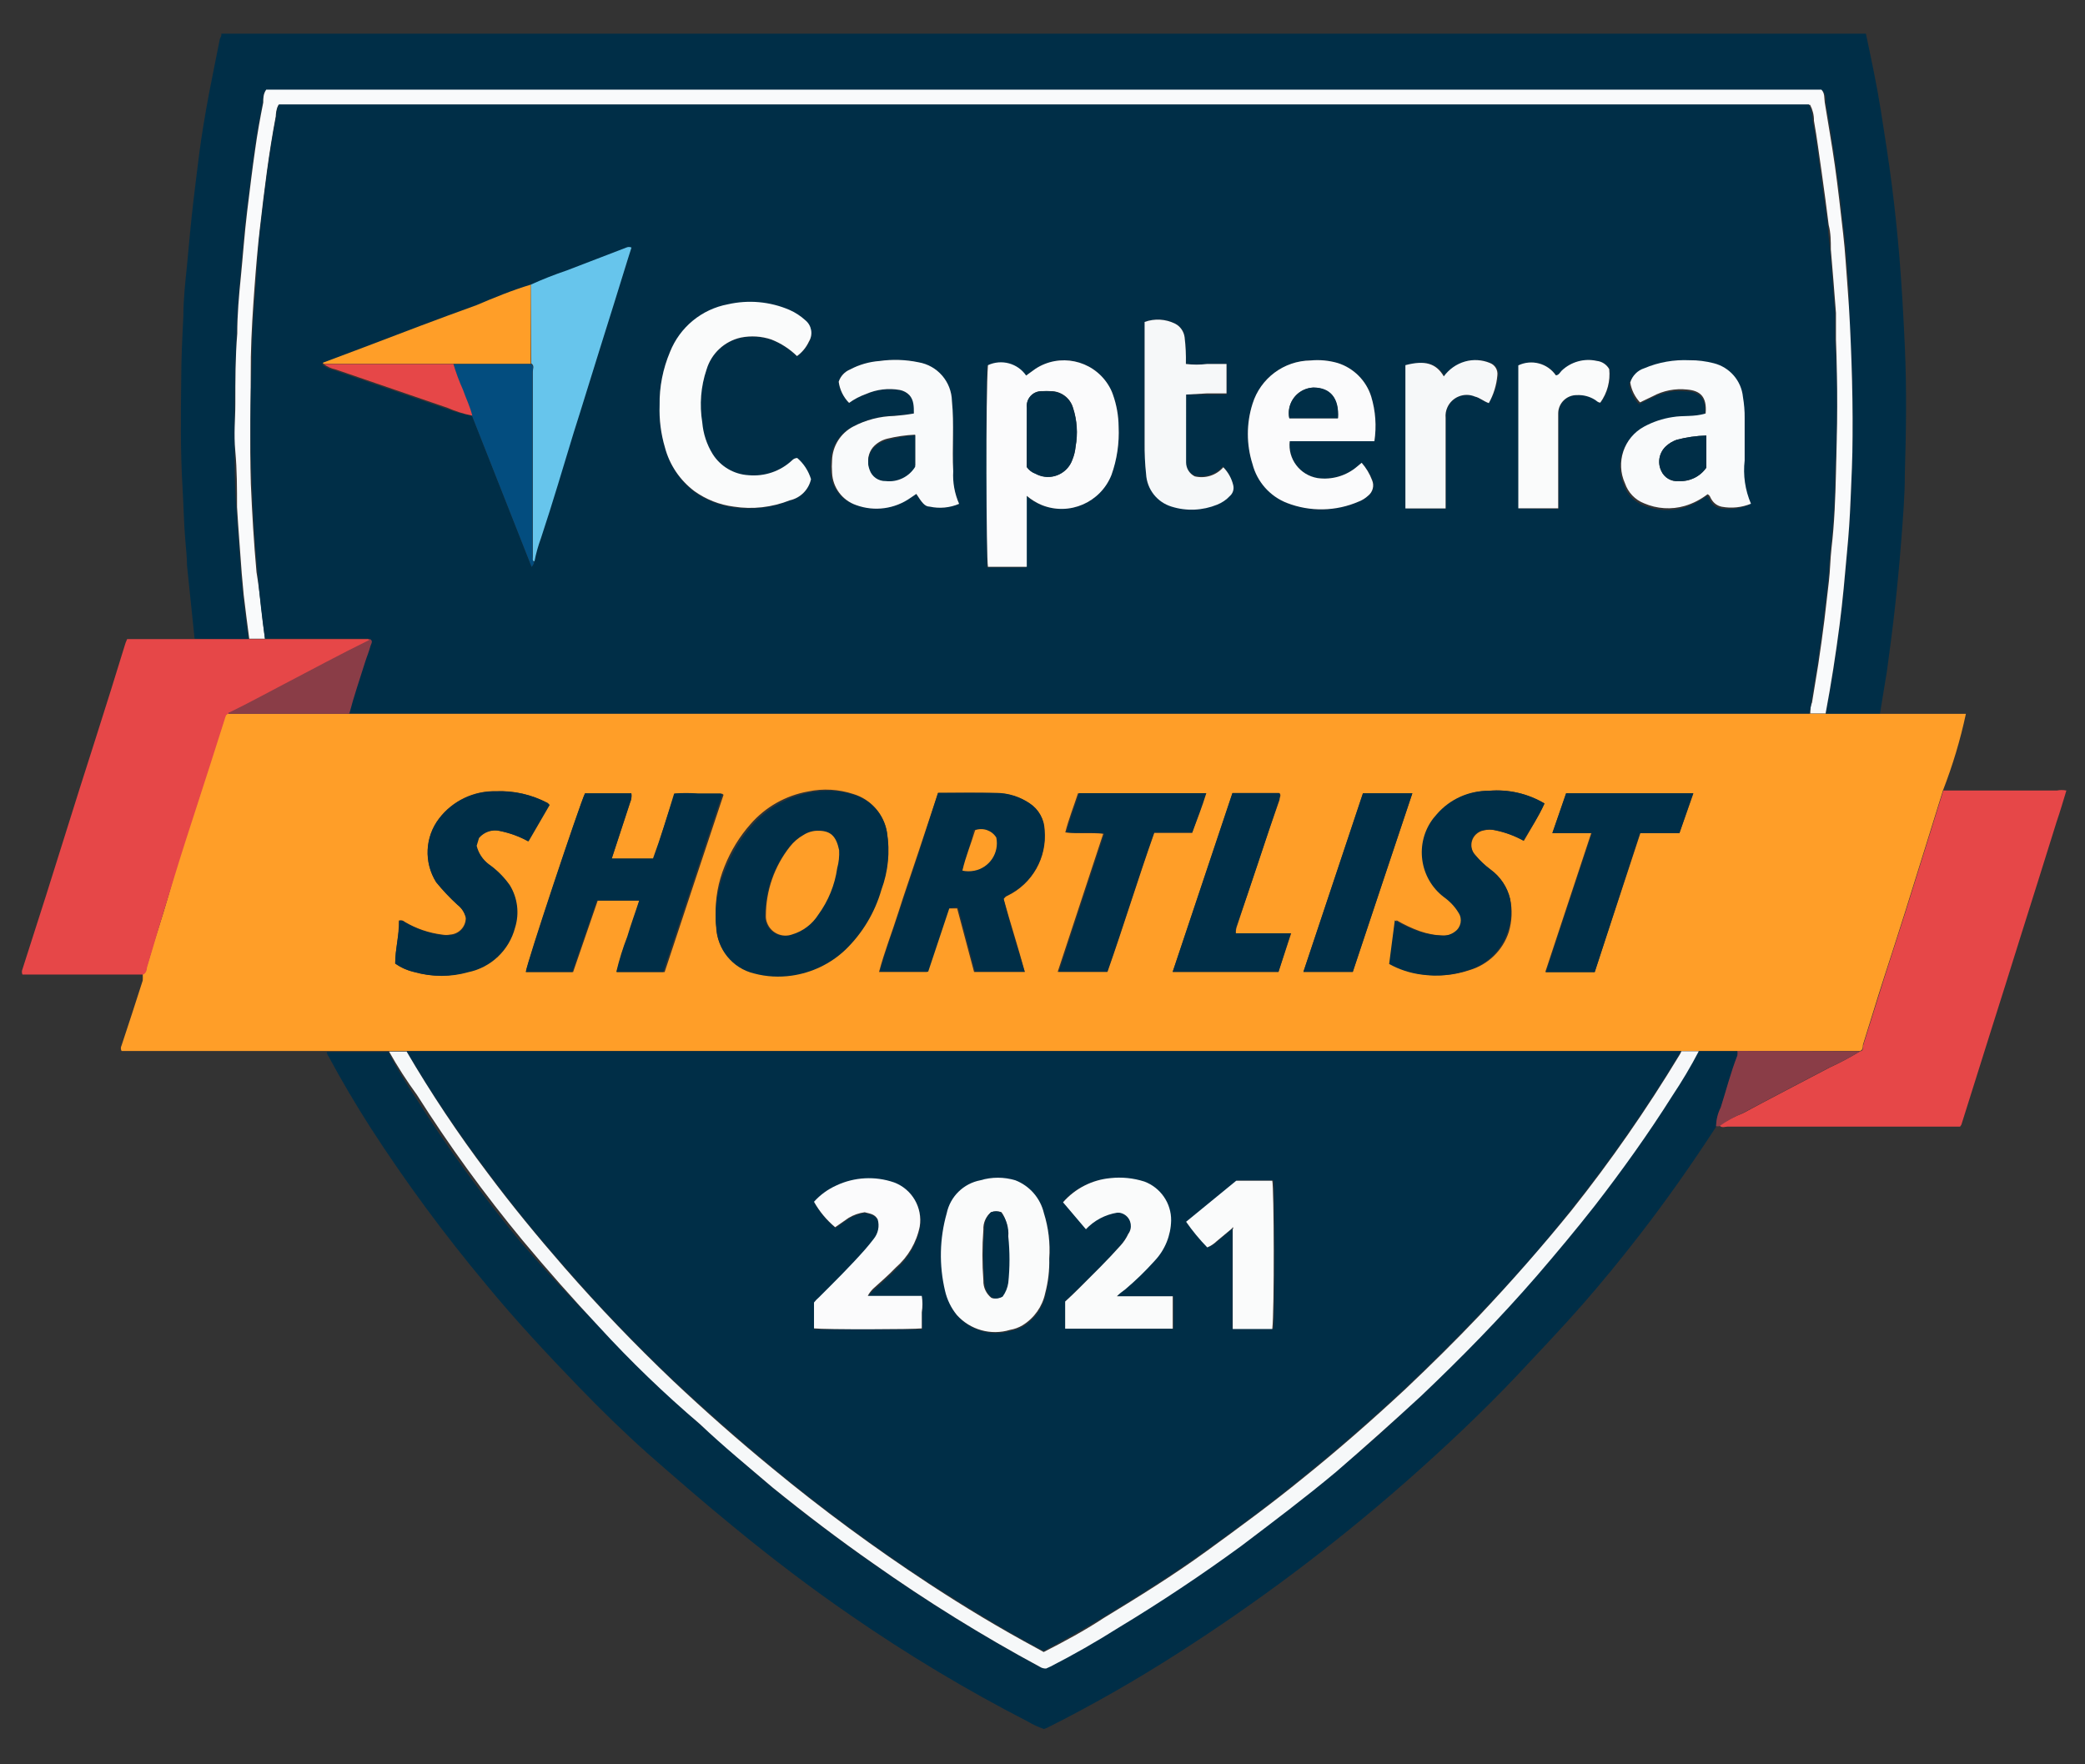 <?xml version="1.0" encoding="utf-8"?>
<!-- Generator: Adobe Illustrator 25.4.1, SVG Export Plug-In . SVG Version: 6.00 Build 0)  -->
<svg version="1.1" id="Layer_1" xmlns="http://www.w3.org/2000/svg" xmlns:xlink="http://www.w3.org/1999/xlink" x="0px" y="0px"
	 viewBox="0 0 195 165" style="enable-background:new 0 0 195 165;" xml:space="preserve">
<rect x="0" y="0" width="195" height="165" fill="#333333" stroke="none"/>
<style type="text/css">
	.st0{fill:#002E47;}
	.st1{fill:#FF9E28;}
	.st2{fill:#E64748;}
	.st3{fill:#8A3D47;}
	.st4{fill:#F9FAFB;}
	.st5{fill:#F6F8F9;}
	.st6{fill:#FBFBFC;}
	.st7{fill:#67C5EC;}
	.st8{fill:#FAFBFB;}
	.st9{fill:#034D7F;}
	.st10{fill:#666666;}
</style>
<g id="Layer_2_00000138562717918017422740000010114282784823067790_">
	<g id="crfPs5.tif">
		<path class="st0" d="M18.2,59.73l-0.71-6.85c0-0.79-0.1-1.58-0.16-2.38c-0.14-1.64-0.16-3.29-0.26-4.93
			c-0.2-3.35-0.16-6.72-0.12-10.06c0-1.98,0.1-3.96,0.2-5.94c0-1.58,0.18-3.17,0.34-4.75c0.18-1.98,0.36-3.96,0.59-5.94
			c0.18-1.56,0.38-3.11,0.57-4.64c0.2-1.53,0.55-3.64,0.89-5.45c0.34-1.8,0.67-3.33,0.99-4.99c0-0.22,0.24-0.42,0.16-0.65h153.82
			c0.5,2.38,1.01,4.75,1.39,7.15c0.38,2.4,0.73,4.64,1.03,6.97c0.3,2.34,0.5,4.32,0.69,6.5c0.24,2.89,0.4,5.76,0.53,8.66
			c0.18,3.96,0.12,7.92,0,11.89c0,2.1-0.18,4.18-0.34,6.28c-0.16,2.1-0.36,4.18-0.59,6.26s-0.48,3.96-0.75,5.94
			c-0.2,1.31-0.44,2.61-0.65,3.96h-5.07c0.52-2.75,0.95-5.53,1.31-8.3c0.3-2.26,0.5-4.52,0.69-6.77c0.16-1.66,0.26-3.35,0.34-5.01
			s0.14-3.86,0.18-5.8c0-2.34,0-4.68-0.1-7.01s-0.26-4.58-0.26-6.83c-0.14-1.7-0.22-3.41-0.42-5.09c-0.24-2.12-0.48-4.22-0.77-6.34
			s-0.63-3.96-0.95-5.94c0-0.38,0-0.87-0.32-1.19H24.84c-0.3,0.4-0.2,0.83-0.28,1.21c-0.3,1.45-0.55,2.89-0.75,4.34
			c-0.28,1.98-0.52,3.96-0.75,5.82c-0.24,1.86-0.4,4.06-0.59,6.1c-0.2,2.04-0.28,3.57-0.34,5.35c-0.1,2.2-0.16,4.38-0.18,6.58
			c0,1.49,0,2.95,0,4.44c0,1.49,0,3.47,0.16,5.21c0.12,1.98,0.3,4.14,0.44,6.2l0.18,1.98c0.16,1.37,0.34,2.75,0.52,4.12L18.2,59.73z
			"/>
		<path class="st1" d="M170.75,66.76h13.11c-0.52,2.44-1.24,4.83-2.14,7.15l-1.55,4.99c-0.67,2.12-1.31,4.22-1.98,6.34
			c-0.67,2.12-1.31,4.1-1.98,6.16c-0.67,2.06-1.31,4.22-1.98,6.32c0,0.18,0,0.5-0.28,0.57H11.37c-0.09-0.16-0.09-0.35,0-0.52
			c0.65-1.98,1.31-3.96,1.98-6.08c0.01-0.19,0.01-0.38,0-0.57c0.24-0.14,0.28-0.4,0.34-0.63c0.22-0.63,0.4-1.27,0.59-1.98
			c0.71-2.18,1.39-4.36,1.98-6.54c0.59-2.18,1.43-4.54,2.16-6.79c0.83-2.65,1.7-5.31,2.54-7.92c0-0.24,0.12-0.44,0.36-0.52h149.44
			V66.76z M59.82,84.21c-0.4,1.21-0.77,2.3-1.11,3.39c-0.42,1.08-0.76,2.18-1.03,3.31h4.48c1.84-5.55,3.66-11.05,5.51-16.58l0,0
			l-0.12-0.1h-2.2c-0.74-0.06-1.48-0.06-2.22,0c-0.73,1.98-1.33,4.14-1.98,6.08h-3.94c0.59-1.78,1.15-3.53,1.72-5.25
			c0.12-0.27,0.16-0.56,0.12-0.85h-4.34c-0.48,0.99-5.47,16.09-5.53,16.7h4.42l2.3-6.68h3.96L59.82,84.21z M66.97,85.64
			c0,0.32,0,0.63,0,0.95c0.06,2.08,1.51,3.86,3.53,4.34c1.15,0.3,2.35,0.37,3.53,0.2c1.88-0.26,3.63-1.11,5.01-2.42
			c1.6-1.55,2.76-3.49,3.37-5.63c0.63-1.7,0.8-3.54,0.52-5.33c-0.3-1.66-1.5-3-3.11-3.49c-1.37-0.45-2.83-0.54-4.24-0.24
			c-2.08,0.37-3.98,1.44-5.37,3.03c-1.04,1.17-1.86,2.51-2.44,3.96c-0.6,1.46-0.89,3.04-0.83,4.62L66.97,85.64z M87.73,74.15
			l-1.86,5.61c-0.61,1.86-1.27,3.72-1.86,5.59s-1.29,3.63-1.8,5.55h4.5l1.98-5.94c0.3,0,0.55,0,0.83,0l1.58,5.94h4.75
			c-0.63-2.34-1.37-4.6-1.98-6.83l0.14-0.16c0.06-0.06,0.13-0.11,0.22-0.14c2.32-1.12,3.7-3.56,3.47-6.12
			c-0.02-1.01-0.54-1.94-1.39-2.5c-0.92-0.62-2-0.96-3.11-0.97C91.48,74.09,89.71,74.15,87.73,74.15z M36.96,90.11
			c0.53,0.37,1.12,0.64,1.74,0.79c1.62,0.46,3.33,0.46,4.95,0c2.16-0.41,3.89-2.03,4.46-4.16c0.42-1.33,0.25-2.77-0.48-3.96
			c-0.54-0.77-1.21-1.44-1.98-1.98c-0.56-0.43-0.96-1.04-1.13-1.72l0.22-0.73c0.48-0.58,1.25-0.83,1.98-0.65
			c0.93,0.19,1.82,0.51,2.65,0.97l1.98-3.41c0,0-0.12-0.16-0.18-0.18c-1.48-0.78-3.14-1.16-4.81-1.09c-2.07-0.04-4.03,0.9-5.29,2.54
			c-1.33,1.73-1.44,4.09-0.3,5.94c0.61,0.75,1.27,1.45,1.98,2.1c0.41,0.31,0.69,0.75,0.81,1.25c0.01,0.83-0.62,1.52-1.45,1.58
			c-0.26,0.05-0.52,0.05-0.77,0c-1.23-0.15-2.42-0.56-3.49-1.19c-0.15-0.14-0.36-0.19-0.55-0.12
			C37.34,87.48,36.96,88.77,36.96,90.11z M144.45,75.14c-1.57-0.93-3.39-1.34-5.21-1.19c-1.81,0.02-3.53,0.81-4.71,2.18
			c-1.97,2.12-1.86,5.44,0.27,7.42c0.12,0.11,0.25,0.22,0.39,0.33c0.56,0.39,1.03,0.9,1.39,1.49c0.37,0.58,0.22,1.34-0.34,1.74
			c-0.34,0.26-0.76,0.39-1.19,0.38c-0.76-0.01-1.52-0.15-2.24-0.4c-0.76-0.27-1.5-0.62-2.2-1.03l-0.53,4.08
			c0.93,0.52,1.95,0.85,3.01,0.99c1.46,0.21,2.94,0.07,4.34-0.4c1.74-0.51,3.12-1.84,3.68-3.57c0.3-1.01,0.35-2.08,0.12-3.11
			c-0.26-1.09-0.9-2.05-1.8-2.71c-0.53-0.39-1.01-0.84-1.43-1.35c-0.53-0.55-0.51-1.43,0.05-1.96c0.19-0.18,0.43-0.31,0.69-0.36
			c0.38-0.1,0.79-0.1,1.17,0c0.92,0.19,1.8,0.52,2.61,0.97C143.2,77.44,143.89,76.37,144.45,75.14z M111.5,77.87
			c0.42-1.23,0.87-2.4,1.21-3.68h-11.89c-0.4,1.23-0.87,2.4-1.19,3.66c1.21,0.14,2.36,0,3.55,0.12l-4.26,12.92h4.66
			c1.51-4.3,2.85-8.68,4.38-13.01H111.5z M157.07,77.91l1.31-3.72h-11.89l-1.31,3.72h3.64l-4.3,13h4.62l4.28-13H157.07z
			 M119.57,90.89l1.19-3.61h-5.17c-0.02-0.25,0.03-0.5,0.12-0.73c1.31-3.96,2.6-7.92,3.96-11.75c0-0.22,0.18-0.42,0-0.63h-4.4
			l-5.59,16.72H119.57z M126.52,90.89c1.84-5.55,3.7-11.09,5.57-16.7h-4.62l-5.57,16.7H126.52z"/>
		<path class="st0" d="M158.83,98.31h3.68c0.02,0.14,0.02,0.28,0,0.42c-0.63,1.6-1.05,3.25-1.56,4.87
			c-0.27,0.55-0.42,1.15-0.44,1.76c-2.28,3.51-4.68,6.93-7.25,10.24c-1.7,2.2-3.47,4.36-5.31,6.46s-3.96,4.32-5.94,6.44
			c-3.37,3.57-6.93,6.91-10.62,10.16c-6.7,5.88-13.84,11.24-21.35,16.03c-3.91,2.5-7.95,4.81-12.1,6.89l-0.3,0.12
			c-0.53-0.18-1.04-0.42-1.53-0.71c-5.72-2.94-11.24-6.25-16.52-9.9c-3.8-2.61-7.47-5.41-11.03-8.34c-2.67-2.18-5.27-4.44-7.92-6.76
			c-2.22-1.98-4.42-4.12-6.52-6.3c-2.99-3.09-5.94-6.26-8.66-9.57c-3.89-4.65-7.49-9.53-10.78-14.62c-1.41-2.2-2.73-4.44-3.96-6.72
			c-0.09-0.11-0.14-0.25-0.16-0.4h5.76c0.74,1.44,1.57,2.83,2.48,4.16c3.01,4.75,6.32,9.3,9.9,13.63c2.35,2.71,4.79,5.34,7.33,7.88
			c2.98,3.17,6.11,6.21,9.37,9.11c2.22,1.98,4.5,3.96,6.81,5.94c3.05,2.48,6.18,4.85,9.39,7.09c5.01,3.54,10.23,6.77,15.63,9.69
			c0.17,0.1,0.36,0.15,0.55,0.14l0.4-0.18c2.15-1.15,4.27-2.36,6.36-3.63c3.96-2.38,7.79-4.93,11.49-7.65
			c3.03-2.22,5.94-4.54,8.87-6.93c2.93-2.4,5.43-4.64,7.92-7.07c3.78-3.61,7.43-7.33,10.86-11.27c1.84-2.14,3.64-4.3,5.39-6.52
			c2.58-3.33,5.03-6.76,7.27-10.3C157.25,101.15,158.08,99.75,158.83,98.31z"/>
		<path class="st2" d="M173.98,98.31c0.32,0,0.22-0.4,0.28-0.57c0.67-2.1,1.31-4.22,1.98-6.32c0.67-2.1,1.33-4.1,1.98-6.16
			s1.31-4.22,1.98-6.34l1.55-4.99h0.95h9.67c0.29-0.06,0.6-0.06,0.89,0c-0.3,0.99-0.59,1.98-0.91,2.91
			c-1.13,3.64-2.28,7.27-3.43,10.92c-0.91,2.91-1.82,5.82-2.75,8.74l-2.73,8.68l-0.12,0.18H161.6c-0.28,0-0.57,0.16-0.81-0.12
			c0.7-0.45,1.44-0.83,2.22-1.13c2.69-1.45,5.41-2.85,8.12-4.28C172.11,99.38,173.06,98.87,173.98,98.31z"/>
		<path class="st2" d="M21.37,66.76c-0.24,0-0.28,0.28-0.36,0.52c-0.83,2.65-1.7,5.31-2.54,7.92c-0.73,2.26-1.47,4.52-2.16,6.79
			s-1.35,4.36-1.98,6.54c-0.2,0.63-0.38,1.27-0.59,1.98c0,0.24-0.1,0.5-0.34,0.63H2.1c-0.07-0.16-0.07-0.34,0-0.5
			c0.73-2.26,1.45-4.54,2.18-6.81l3.15-10.02c0.99-3.09,1.98-6.2,2.95-9.29c0.44-1.37,0.83-2.73,1.27-4.1
			c0.06-0.22,0.14-0.44,0.24-0.65h22.68c0,0,0,0.12,0,0.14c-2.67,1.31-5.29,2.73-7.92,4.1c-1.66,0.87-3.33,1.78-5.03,2.61
			C21.45,66.62,21.39,66.62,21.37,66.76z"/>
		<path class="st3" d="M173.98,98.31c-0.94,0.57-1.91,1.08-2.91,1.53c-2.71,1.43-5.43,2.83-8.12,4.28
			c-0.76,0.33-1.48,0.73-2.16,1.21h-0.3c0.02-0.61,0.16-1.21,0.44-1.76c0.52-1.62,0.93-3.27,1.56-4.87c0.02-0.14,0.02-0.28,0-0.42
			L173.98,98.31z"/>
		<path class="st4" d="M24.78,59.73h-1.47c-0.18-1.37-0.36-2.75-0.52-4.12l-0.18-1.98c-0.14-1.98-0.32-4.14-0.44-6.2
			c0-1.74,0-3.49-0.16-5.21c-0.16-1.72,0-2.95,0-4.44c0-2.2,0-4.38,0.18-6.58c0-1.78,0.16-3.57,0.34-5.35s0.34-4.06,0.59-6.1
			s0.48-3.96,0.75-5.82c0.2-1.45,0.46-2.89,0.75-4.34c0-0.38,0-0.81,0.28-1.21h145.44c0.34,0.32,0.26,0.81,0.32,1.19
			c0.32,1.98,0.67,3.96,0.95,5.94c0.28,1.98,0.53,4.22,0.77,6.34c0.2,1.68,0.28,3.39,0.42,5.09c0.18,2.3,0.28,4.6,0.36,6.89
			s0.12,4.68,0.1,7.01c0,1.98-0.1,3.86-0.18,5.8s-0.18,3.35-0.34,5.01c-0.2,2.26-0.4,4.52-0.69,6.77c-0.36,2.77-0.79,5.55-1.31,8.3
			h-1.43c0-0.34,0-0.67,0.16-1.01l0.59-3.61c0.2-1.37,0.4-2.73,0.57-4.12l0.42-3.63c0.12-1.01,0.12-1.98,0.24-3.07
			c0.28-2.34,0.36-4.69,0.42-7.03c0.12-4.16,0.16-8.32,0-12.48c0-0.83,0-1.66,0-2.5c-0.14-1.98-0.32-3.96-0.48-5.94
			c0-0.75,0-1.53-0.2-2.28c-0.2-1.62-0.42-3.27-0.65-4.89c-0.24-1.62-0.44-3.25-0.73-4.87c0.01-0.52-0.12-1.03-0.36-1.49H26.05
			l-0.12,0.26c-0.09,0.27-0.13,0.55-0.14,0.83c-0.65,3.43-1.07,6.87-1.47,10.34c-0.22,1.88-0.38,3.78-0.52,5.69
			c-0.14,1.9-0.3,4.3-0.34,6.46c0,3.96-0.12,7.92,0,11.89c0.12,2.75,0.28,5.51,0.53,8.24C24.34,55.6,24.5,57.67,24.78,59.73z"/>
		<path class="st0" d="M24.78,59.73c-0.28-1.98-0.52-4.12-0.69-6.18c-0.26-2.73-0.42-5.49-0.53-8.24c-0.2-3.96-0.14-7.92,0-11.89
			c0-2.16,0.18-4.32,0.34-6.46s0.22-3.92,0.46-5.76c0.4-3.47,0.81-6.91,1.47-10.34c0.01-0.28,0.05-0.56,0.14-0.83l0.12-0.26h143.08
			c0.24,0.46,0.36,0.97,0.36,1.49c0.3,1.62,0.52,3.25,0.73,4.87c0.22,1.62,0.46,3.27,0.69,4.93c0,0.75,0.14,1.53,0.2,2.28
			c0.16,1.98,0.34,3.96,0.48,5.94c0,0.83,0,1.66,0,2.5c0.24,4.16,0.2,8.32,0,12.48c0,2.34-0.14,4.69-0.42,7.03
			c-0.12,1.03-0.12,1.98-0.24,3.07l-0.42,3.63c-0.18,1.39-0.38,2.75-0.57,4.12l-0.59,3.61c0,0.34-0.12,0.67-0.16,1.01H32.52
			c0.42-1.62,0.97-3.21,1.47-4.81c0.16-0.52,0.38-1.03,0.52-1.56c0-0.2,0.28-0.48-0.1-0.63h-9.63V59.73z M44.15,38.89l5.57,14.12
			c0.12-0.13,0.2-0.28,0.24-0.46c0.14-0.74,0.35-1.47,0.61-2.18c1.01-3.33,1.98-6.64,3.07-9.9c0.81-2.56,1.6-5.13,2.4-7.69
			c0.79-2.56,1.78-5.67,2.65-8.5c0.12-0.36,0.22-0.71,0.34-1.07c-0.15-0.07-0.32-0.07-0.48,0l-5.57,2.14
			c-1.14,0.38-2.27,0.83-3.37,1.33c-1.74,0.52-3.43,1.25-5.13,1.98c-3.53,1.31-7.05,2.65-10.58,3.96l-3.7,1.39
			c-0.12,0,0,0.12,0,0.14c0.33,0.25,0.71,0.42,1.11,0.5l10.46,3.59C42.54,38.53,43.34,38.75,44.15,38.89z M96.01,46.39
			c2.1,1.8,5.27,1.55,7.07-0.55c0.36-0.43,0.65-0.91,0.86-1.43c0.52-1.45,0.75-2.98,0.67-4.52c-0.01-1.02-0.18-2.03-0.52-2.99
			c-0.92-2.53-3.72-3.83-6.25-2.91c-0.38,0.14-0.75,0.33-1.08,0.56l-0.87,0.63c-0.79-1.15-2.3-1.56-3.57-0.97
			c-0.14,2.58,0,18.19,0,18.86h3.63L96.01,46.39z M74.52,33.32c0.47-0.32,0.85-0.75,1.11-1.25c0.4-0.65,0.26-1.5-0.34-1.98
			c-0.44-0.4-0.94-0.73-1.49-0.97c-1.82-0.77-3.84-0.95-5.76-0.52c-2.41,0.44-4.44,2.07-5.39,4.34c-0.66,1.57-0.98,3.27-0.95,4.97
			c-0.06,1.34,0.11,2.68,0.5,3.96c0.43,1.65,1.4,3.11,2.75,4.14c1.09,0.78,2.36,1.27,3.68,1.45c1.77,0.25,3.58,0.02,5.23-0.65
			c0.99-0.22,1.76-0.99,1.98-1.98c-0.23-0.77-0.68-1.46-1.29-1.98c-0.18,0.01-0.35,0.08-0.48,0.22c-1.1,1.03-2.58,1.53-4.08,1.39
			c-1.37-0.08-2.62-0.82-3.35-1.98c-0.55-0.9-0.88-1.91-0.97-2.95c-0.28-1.66-0.14-3.36,0.4-4.95c0.45-1.51,1.67-2.65,3.21-2.99
			c0.95-0.19,1.93-0.13,2.85,0.18c0.9,0.35,1.71,0.87,2.4,1.55L74.52,33.32z M163.66,47.19c-0.53-1.25-0.74-2.61-0.59-3.96
			c0-1.35,0-2.69,0-3.96c0.01-0.66-0.04-1.33-0.16-1.98c-0.16-1.52-1.25-2.78-2.73-3.15c-0.74-0.19-1.5-0.28-2.26-0.28
			c-1.45-0.07-2.9,0.19-4.24,0.75c-0.63,0.2-1.12,0.69-1.31,1.33c0.11,0.7,0.43,1.35,0.91,1.86l1.19-0.57
			c0.98-0.53,2.1-0.76,3.21-0.63c1.21,0,1.98,0.63,1.74,2.24c-1.03,0.24-1.98,0.16-3.11,0.34c-0.93,0.14-1.83,0.45-2.65,0.89
			c-1.9,1.03-2.68,3.35-1.78,5.31c0.29,0.85,0.94,1.53,1.78,1.86c1.21,0.52,2.56,0.61,3.82,0.24c0.77-0.23,1.48-0.6,2.12-1.09
			c0.26,0.12,0.26,0.36,0.38,0.5c0.21,0.35,0.55,0.59,0.95,0.67c0.97,0.14,1.95-0.01,2.83-0.44L163.66,47.19z M85.47,38.67
			c-0.61,0.1-1.22,0.17-1.84,0.2c-1.34,0.04-2.64,0.38-3.82,1.01c-1.23,0.58-2.05,1.79-2.12,3.15c-0.03,0.39-0.03,0.78,0,1.17
			c0.07,1.41,1.02,2.62,2.38,3.03c1.71,0.61,3.61,0.35,5.09-0.69l0.53-0.36c0.52,0.81,0.79,1.15,1.25,1.19
			c0.93,0.21,1.9,0.12,2.77-0.26c-0.43-0.95-0.63-1.99-0.57-3.03c0-2.18,0.1-4.38-0.12-6.56c-0.04-1.8-1.35-3.32-3.13-3.63
			c-1.2-0.25-2.43-0.29-3.64-0.12c-0.96,0.07-1.9,0.34-2.75,0.79c-0.51,0.21-0.9,0.63-1.07,1.15c0.1,0.75,0.44,1.45,0.97,1.98
			c0.49-0.35,1.02-0.63,1.58-0.83c1-0.44,2.1-0.57,3.17-0.38c0.34,0.06,0.65,0.23,0.89,0.48C85.57,37.42,85.49,38.01,85.47,38.67z
			 M127.35,43.28l-0.4,0.34c-1.03,0.88-2.38,1.28-3.72,1.09c-1.65-0.27-2.79-1.79-2.6-3.45h7.92c0.21-1.4,0.11-2.83-0.3-4.18
			c-0.47-1.49-1.64-2.66-3.13-3.13c-0.82-0.24-1.68-0.32-2.54-0.24c-2.5,0.03-4.69,1.67-5.43,4.06c-0.58,1.83-0.58,3.8,0,5.63
			c0.43,1.66,1.63,3.02,3.23,3.64c2.17,0.85,4.58,0.8,6.72-0.14c0.31-0.12,0.6-0.3,0.85-0.53c0.49-0.35,0.65-1.01,0.38-1.55
			C128.1,44.26,127.77,43.74,127.35,43.28z M110.93,36.9h1.98h1.82v-2.87h-1.82c-0.66,0.08-1.32,0.08-1.98,0
			c0.02-0.83-0.02-1.67-0.12-2.5c-0.07-0.54-0.41-1.02-0.89-1.27c-0.89-0.44-1.92-0.49-2.85-0.16c0,3.8,0,7.53,0,11.27
			c-0.01,0.99,0.03,1.98,0.14,2.97c0.1,1.36,1.02,2.53,2.32,2.95c1.4,0.44,2.9,0.37,4.26-0.18c0.45-0.18,0.86-0.46,1.19-0.81
			c0.28-0.25,0.41-0.64,0.32-1.01c-0.15-0.64-0.47-1.22-0.93-1.68c-0.66,0.76-1.69,1.09-2.67,0.85c-0.5-0.24-0.82-0.75-0.81-1.31
			C110.91,41.08,110.93,39,110.93,36.9z M139.24,37.7c0.49-0.79,0.79-1.67,0.89-2.6c0.06-0.5-0.23-0.97-0.69-1.15
			c-0.74-0.31-1.57-0.36-2.34-0.14c-0.8,0.23-1.5,0.71-1.98,1.39c-0.71-1.23-1.76-1.53-3.59-1.05v13.41h3.7v-8.48
			c-0.09-1.09,0.72-2.05,1.81-2.13c0.32-0.03,0.64,0.03,0.94,0.15C138.35,37.2,138.68,37.52,139.24,37.7z M145.77,47.6v-8.84
			c-0.04-0.95,0.69-1.76,1.64-1.8c0.03,0,0.07,0,0.1,0c0.6-0.04,1.19,0.12,1.7,0.44c0.16,0.1,0.28,0.32,0.5,0.26
			c0.66-0.9,0.95-2.02,0.83-3.13c-0.24-0.43-0.68-0.72-1.17-0.77c-1.16-0.25-2.38,0.08-3.25,0.89c-0.18,0.16-0.3,0.44-0.57,0.46
			c-0.78-1.13-2.27-1.53-3.51-0.93v13.37L145.77,47.6z"/>
		<path class="st0" d="M38.01,98.31H157.2c-0.05,0.13-0.12,0.26-0.2,0.38c-3.03,5.01-6.38,9.82-10.02,14.4
			c-2.73,3.47-5.65,6.77-8.68,9.9c-2.22,2.34-4.52,4.6-6.85,6.81c-3.13,2.91-6.34,5.72-9.67,8.4c-2.91,2.38-5.94,4.62-8.97,6.79
			c-3.03,2.18-6.32,4.26-9.57,6.22c-1.84,1.11-3.72,2.18-5.63,3.19L97,154.08c-3.47-1.86-6.85-3.96-10.14-6.06
			c-5.07-3.32-9.95-6.92-14.62-10.78c-3.18-2.64-6.28-5.37-9.29-8.18c-3.57-3.39-6.95-6.91-10.18-10.62
			c-2.5-2.83-4.89-5.76-7.15-8.8C42.87,106.02,40.33,102.23,38.01,98.31z M115.27,114.89L115.27,114.89v9.37h3.84
			c0.14-1.66,0.1-13.21,0-13.87h-3.37l-4.69,3.84c0.6,0.85,1.26,1.65,1.98,2.4c0.33-0.14,0.63-0.34,0.89-0.59L115.27,114.89z
			 M98.17,117.71c0.09-1.44-0.1-2.88-0.53-4.26c-0.37-1.37-1.37-2.47-2.69-2.97c-1.07-0.32-2.2-0.32-3.27,0
			c-1.55,0.32-2.76,1.54-3.07,3.09c-0.67,2.36-0.72,4.85-0.16,7.23c0.19,0.83,0.57,1.61,1.11,2.28c1.25,1.38,3.19,1.92,4.97,1.39
			c0.42-0.07,0.82-0.22,1.19-0.44c1.07-0.67,1.82-1.75,2.08-2.99c0.28-1.09,0.39-2.22,0.34-3.35L98.17,117.71z M104.49,121.25
			c0.2-0.27,0.43-0.51,0.69-0.71c0.98-0.84,1.91-1.74,2.77-2.69c0.95-1,1.51-2.31,1.56-3.68c-0.03-1.54-0.98-2.91-2.42-3.49
			c-1.04-0.4-2.16-0.56-3.27-0.48c-1.7,0.14-3.28,0.93-4.42,2.2l2.18,2.52c0.78-0.82,1.81-1.36,2.93-1.55h0.18
			c0.68,0.08,1.17,0.71,1.09,1.39c-0.03,0.21-0.11,0.42-0.24,0.59c-0.19,0.39-0.43,0.75-0.71,1.07c-1.21,1.41-2.54,2.69-3.84,3.96
			c-0.46,0.46-0.93,0.91-1.35,1.29v2.6h10.12v-3.03L104.49,121.25z M81.2,121.25c0.15-0.25,0.35-0.47,0.57-0.65
			c0.71-0.65,1.45-1.27,2.12-1.98c1.12-1.01,1.88-2.36,2.16-3.84c0.28-1.77-0.72-3.49-2.4-4.12c-1.76-0.61-3.7-0.52-5.39,0.28
			c-0.8,0.35-1.52,0.87-2.1,1.53c0.51,0.9,1.18,1.71,1.98,2.38l1.25-0.87c0.46-0.29,0.97-0.47,1.51-0.53
			c0.44,0.14,0.91,0.14,1.21,0.65c0.2,0.64,0.06,1.35-0.38,1.86c-0.26,0.34-0.53,0.67-0.81,0.99c-1.37,1.55-2.83,2.99-4.28,4.44
			c-0.18,0.14-0.34,0.31-0.48,0.5v2.44c1.09,0,9.29,0,10.08,0c0-0.5,0-1.01,0-1.51c0.08-0.51,0.08-1.02,0-1.53L81.2,121.25z"/>
		<path class="st5" d="M38.01,98.31c2.31,3.95,4.85,7.76,7.61,11.41c2.26,3.03,4.66,5.94,7.15,8.8c3.23,3.7,6.62,7.23,10.18,10.62
			c3.01,2.84,6.11,5.57,9.29,8.18c4.67,3.86,9.55,7.45,14.62,10.78c3.29,2.16,6.68,4.2,10.14,6.06l0.61,0.34
			c1.98-1.01,3.78-1.98,5.63-3.19c3.25-1.98,6.46-3.96,9.57-6.22c3.11-2.26,6.06-4.42,8.97-6.79c3.33-2.67,6.54-5.49,9.67-8.4
			c2.34-2.22,4.64-4.48,6.85-6.81c3.03-3.21,5.94-6.52,8.68-9.9c3.67-4.61,7.03-9.46,10.08-14.5c0.08-0.12,0.14-0.24,0.2-0.38h1.62
			c-0.75,1.44-1.58,2.83-2.48,4.18c-2.24,3.55-4.69,6.97-7.27,10.3c-1.74,2.22-3.55,4.38-5.39,6.52
			c-3.43,3.96-7.07,7.67-10.86,11.27c-2.64,2.43-5.28,4.79-7.92,7.07c-2.87,2.4-5.94,4.71-8.87,6.93
			c-3.72,2.72-7.55,5.27-11.49,7.65c-2.09,1.32-4.21,2.53-6.36,3.63l-0.4,0.18c-0.19,0.01-0.39-0.04-0.55-0.14
			c-5.4-2.91-10.62-6.15-15.63-9.69c-3.21-2.24-6.34-4.62-9.39-7.09c-2.32-1.98-4.6-3.84-6.81-5.94c-3.34-2.84-6.48-5.87-9.43-9.09
			c-2.47-2.64-4.85-5.33-7.13-8.06c-3.58-4.33-6.89-8.88-9.9-13.63c-0.95-1.3-1.83-2.66-2.61-4.06H38.01z"/>
		<path class="st0" d="M59.78,84.21h-3.96l-2.3,6.68h-4.34c0-0.61,5.05-15.71,5.53-16.7h4.34c0.04,0.29,0,0.58-0.12,0.85
			c-0.57,1.72-1.13,3.47-1.72,5.25h3.86c0.73-1.98,1.33-3.96,1.98-6.08c0.74-0.06,1.48-0.06,2.22,0h2.14l0.12,0.1l0,0
			c-1.84,5.53-3.66,11.03-5.51,16.58h-4.38c0.27-1.13,0.61-2.23,1.03-3.31C59.01,86.43,59.39,85.42,59.78,84.21z"/>
		<path class="st0" d="M66.93,85.64c0.01-1.56,0.35-3.1,0.99-4.52c0.57-1.45,1.4-2.79,2.44-3.96c1.39-1.59,3.29-2.66,5.37-3.03
			c1.41-0.3,2.87-0.22,4.24,0.24c1.57,0.52,2.72,1.86,2.99,3.49c0.29,1.79,0.11,3.63-0.52,5.33c-0.61,2.14-1.77,4.08-3.37,5.63
			c-1.38,1.31-3.13,2.15-5.01,2.42c-1.18,0.17-2.38,0.11-3.53-0.2c-2.02-0.48-3.47-2.26-3.53-4.34
			C66.91,86.27,66.93,85.95,66.93,85.64z M76.5,77.71c-0.5-0.02-0.99,0.12-1.41,0.4c-0.5,0.28-0.94,0.66-1.29,1.11
			c-1.44,1.83-2.24,4.09-2.26,6.42c-0.03,1.02,0.78,1.86,1.8,1.89c0.22,0.01,0.45-0.03,0.66-0.1c1.02-0.3,1.89-0.97,2.46-1.86
			c0.94-1.28,1.54-2.77,1.76-4.34c0.15-0.55,0.21-1.12,0.18-1.68c-0.2-1.37-0.73-1.9-1.9-1.84V77.71z"/>
		<path class="st0" d="M87.73,74.15c1.86,0,3.66,0,5.45,0c1.11,0.01,2.19,0.35,3.11,0.97c0.84,0.55,1.36,1.49,1.39,2.5
			c0.23,2.56-1.15,5-3.47,6.12c-0.08,0.03-0.16,0.07-0.22,0.14l-0.14,0.16c0.55,2.24,1.29,4.5,1.98,6.83H91.2l-1.58-5.94
			c-0.28-0.18-0.53,0-0.83,0l-1.98,5.94h-4.52c0.52-1.98,1.21-3.72,1.8-5.55s1.25-3.72,1.86-5.59L87.73,74.15z M89.93,81.42
			c1.43,0.28,2.81-0.65,3.09-2.08c0.06-0.33,0.06-0.68,0-1.01c-0.41-0.67-1.24-0.96-1.98-0.69c-0.22,1.29-0.73,2.48-1.03,3.78H89.93
			z"/>
		<path class="st0" d="M36.96,90.11c0-1.35,0.38-2.63,0.38-3.96c0.19-0.07,0.41-0.02,0.55,0.12c1.07,0.63,2.26,1.03,3.49,1.19
			c0.26,0.05,0.52,0.05,0.77,0c0.83-0.06,1.46-0.76,1.45-1.58c-0.12-0.5-0.4-0.94-0.81-1.25c-0.71-0.65-1.37-1.35-1.98-2.1
			c-1.18-1.86-1.07-4.26,0.28-6c1.27-1.64,3.25-2.57,5.33-2.52c1.67-0.07,3.33,0.31,4.81,1.09c0,0,0,0,0.18,0.18l-1.98,3.41
			c-0.83-0.46-1.73-0.78-2.65-0.97c-0.73-0.18-1.5,0.08-1.98,0.65l-0.22,0.73c0.17,0.69,0.57,1.29,1.13,1.72
			c0.77,0.54,1.44,1.21,1.98,1.98c0.72,1.19,0.9,2.63,0.48,3.96c-0.55,2.11-2.25,3.72-4.38,4.16c-1.62,0.46-3.33,0.46-4.95,0
			C38.15,90.78,37.52,90.51,36.96,90.11z"/>
		<path class="st0" d="M144.45,75.14c-0.55,1.23-1.27,2.3-1.98,3.47c-0.82-0.45-1.7-0.78-2.61-0.97c-0.38-0.1-0.79-0.1-1.17,0
			c-0.75,0.15-1.24,0.88-1.09,1.63c0.05,0.26,0.18,0.5,0.36,0.69c0.42,0.5,0.9,0.96,1.43,1.35c0.92,0.67,1.58,1.65,1.84,2.75
			c0.19,1.04,0.11,2.11-0.24,3.11c-0.57,1.73-1.97,3.07-3.72,3.57c-1.4,0.47-2.88,0.6-4.34,0.4c-1.06-0.14-2.08-0.47-3.01-0.99
			l0.53-4.08c0.7,0.41,1.44,0.76,2.2,1.03c0.72,0.25,1.48,0.38,2.24,0.4c0.43,0.02,0.85-0.12,1.19-0.38
			c0.56-0.4,0.71-1.17,0.34-1.74c-0.35-0.59-0.83-1.09-1.39-1.49c-2.3-1.76-2.74-5.06-0.98-7.36c0.1-0.13,0.21-0.26,0.33-0.39
			c1.22-1.41,3.01-2.21,4.87-2.18C141.06,73.79,142.88,74.21,144.45,75.14z"/>
		<path class="st0" d="M111.5,77.87h-3.57c-1.53,4.34-2.87,8.72-4.38,13.01h-4.52l4.26-12.92c-1.19-0.18-2.34,0-3.55-0.12
			c0.32-1.27,0.79-2.44,1.19-3.66h11.89C112.42,75.47,111.96,76.64,111.5,77.87z"/>
		<path class="st0" d="M157.07,77.91h-3.7l-4.22,13h-4.56l4.3-13h-3.7l1.27-3.72h11.89L157.07,77.91z"/>
		<path class="st0" d="M119.57,90.89h-9.9l5.59-16.72h4.36c0.16,0.22,0,0.42,0,0.63c-1.31,3.96-2.6,7.92-3.96,11.75
			c-0.09,0.23-0.13,0.48-0.12,0.73h5.17L119.57,90.89z"/>
		<path class="st0" d="M126.52,90.89h-4.62l5.57-16.7h4.62C130.22,79.79,128.36,85.34,126.52,90.89z"/>
		<path class="st3" d="M34.56,59.75c0.38,0.16,0.16,0.44,0.1,0.63c-0.14,0.53-0.36,1.05-0.52,1.56c-0.5,1.6-1.05,3.19-1.47,4.81
			H21.37c0,0,0-0.12,0.16-0.16c1.7-0.83,3.37-1.74,5.03-2.61c2.63-1.37,5.25-2.79,7.92-4.1C34.52,59.86,34.54,59.78,34.56,59.75z"/>
		<path class="st6" d="M96.03,46.37v6.64h-3.63c-0.16-0.67-0.22-16.28,0-18.86c1.27-0.59,2.78-0.18,3.57,0.97l0.87-0.63
			c2.25-1.47,5.27-0.84,6.75,1.41c0.21,0.32,0.38,0.65,0.5,1.01c0.34,0.96,0.52,1.97,0.53,2.99c0.07,1.54-0.15,3.07-0.67,4.52
			c-1.02,2.57-3.93,3.84-6.5,2.82C96.94,47.03,96.46,46.74,96.03,46.37z M96.03,43.68c0.21,0.29,0.5,0.5,0.83,0.61
			c1.17,0.65,2.64,0.22,3.28-0.95c0.06-0.12,0.12-0.24,0.16-0.36c0.16-0.39,0.26-0.81,0.3-1.23c0.22-1.2,0.14-2.44-0.24-3.61
			c-0.27-0.93-1.13-1.57-2.1-1.56c-0.26-0.02-0.52-0.02-0.77,0c-0.75-0.05-1.4,0.52-1.45,1.28c-0.01,0.08,0,0.17,0.01,0.25
			C96.03,39.98,96.03,41.84,96.03,43.68z"/>
		<path class="st7" d="M49.64,26.62c1.1-0.5,2.22-0.94,3.37-1.33l5.57-2.14c0.15-0.07,0.32-0.07,0.48,0
			c-0.12,0.36-0.22,0.71-0.34,1.07c-0.87,2.83-1.76,5.67-2.65,8.5c-0.89,2.83-1.58,5.13-2.4,7.69c-1.01,3.31-1.98,6.62-3.07,9.9
			c-0.26,0.71-0.47,1.44-0.61,2.18c-0.26,0-0.16-0.28-0.16-0.42v-3.76c0-4.52,0-9.03,0-13.55c0-0.26,0.18-0.57-0.14-0.77
			L49.64,26.62z"/>
		<path class="st8" d="M74.54,33.3c-0.69-0.67-1.5-1.2-2.4-1.55c-0.92-0.31-1.9-0.37-2.85-0.18c-1.53,0.34-2.76,1.48-3.21,2.99
			c-0.54,1.59-0.67,3.29-0.4,4.95c0.09,1.05,0.42,2.06,0.97,2.95c0.73,1.16,1.98,1.9,3.35,1.98c1.5,0.14,2.98-0.36,4.08-1.39
			c0.12-0.13,0.29-0.21,0.48-0.22c0.61,0.52,1.05,1.21,1.29,1.98c-0.22,0.99-0.99,1.76-1.98,1.98c-1.67,0.66-3.48,0.87-5.25,0.59
			c-1.33-0.17-2.59-0.67-3.68-1.45c-1.35-1.02-2.32-2.45-2.75-4.08c-0.38-1.28-0.55-2.62-0.5-3.96c-0.03-1.71,0.31-3.4,0.97-4.97
			c0.92-2.32,2.96-4,5.41-4.46c1.93-0.44,3.94-0.26,5.76,0.52c0.55,0.24,1.05,0.57,1.49,0.97c0.59,0.48,0.74,1.33,0.34,1.98
			C75.4,32.49,75.02,32.95,74.54,33.3z"/>
		<path class="st4" d="M163.76,47.11c-0.87,0.35-1.81,0.45-2.73,0.28c-0.4-0.08-0.74-0.32-0.95-0.67c-0.12-0.14-0.12-0.38-0.38-0.5
			c-0.64,0.49-1.35,0.86-2.12,1.09c-1.26,0.37-2.62,0.28-3.82-0.24c-0.84-0.33-1.49-1.01-1.78-1.86c-0.89-1.96-0.12-4.28,1.78-5.31
			c0.83-0.45,1.73-0.75,2.65-0.89c1.03-0.18,1.98,0,3.11-0.34c0.14-1.6-0.53-2.14-1.74-2.24c-1.11-0.12-2.23,0.1-3.21,0.63
			l-1.19,0.57c-0.48-0.52-0.8-1.16-0.91-1.86c0.19-0.63,0.68-1.13,1.31-1.33c1.34-0.57,2.79-0.82,4.24-0.75
			c0.76-0.01,1.52,0.09,2.26,0.28c1.48,0.37,2.58,1.63,2.73,3.15c0.11,0.65,0.17,1.32,0.16,1.98c0,1.35,0,2.69,0,3.96
			C163.01,44.44,163.21,45.83,163.76,47.11z M159.58,40.73c-0.94,0.03-1.87,0.16-2.77,0.4c-0.37,0.13-0.72,0.34-1.01,0.61
			c-0.62,0.59-0.8,1.5-0.44,2.28c0.28,0.65,0.94,1.04,1.64,0.97c1.02,0.06,1.99-0.41,2.58-1.25V40.73z"/>
		<path class="st4" d="M85.47,38.67c0-0.65,0-1.25-0.42-1.72c-0.24-0.25-0.55-0.41-0.89-0.48c-1.07-0.19-2.17-0.06-3.17,0.38
			c-0.56,0.2-1.1,0.48-1.58,0.83c-0.53-0.54-0.87-1.23-0.97-1.98c0.17-0.52,0.56-0.94,1.07-1.15c0.85-0.45,1.79-0.72,2.75-0.79
			c1.21-0.17,2.45-0.13,3.64,0.12c1.78,0.3,3.09,1.82,3.13,3.63c0.22,2.18,0,4.38,0.12,6.56c-0.06,1.05,0.13,2.09,0.55,3.05
			c-0.87,0.37-1.83,0.46-2.75,0.26c-0.46,0-0.73-0.38-1.25-1.19l-0.53,0.36c-1.48,1.05-3.38,1.31-5.09,0.69
			c-1.31-0.45-2.2-1.65-2.26-3.03c-0.03-0.39-0.03-0.78,0-1.17c0.04-1.33,0.8-2.53,1.98-3.15c1.18-0.62,2.49-0.96,3.82-0.99
			C84.25,38.85,84.86,38.78,85.47,38.67z M85.59,40.65c-0.89,0.04-1.77,0.17-2.63,0.38c-0.5,0.13-0.96,0.4-1.31,0.79
			c-0.46,0.55-0.58,1.31-0.32,1.98c0.21,0.65,0.83,1.07,1.51,1.05c1.1,0.13,2.17-0.39,2.75-1.33L85.59,40.65z"/>
		<path class="st6" d="M127.35,43.28c0.42,0.48,0.75,1.03,0.97,1.62c0.23,0.52,0.07,1.12-0.38,1.47c-0.25,0.23-0.54,0.41-0.85,0.53
			c-2.13,0.93-4.55,0.98-6.72,0.14c-1.6-0.62-2.8-1.98-3.23-3.64c-0.58-1.83-0.58-3.8,0-5.63c0.74-2.39,2.93-4.03,5.43-4.06
			c0.85-0.08,1.71,0,2.54,0.24c1.49,0.47,2.66,1.64,3.13,3.13c0.41,1.35,0.51,2.78,0.3,4.18h-7.92c-0.19,1.66,0.95,3.17,2.6,3.45
			c1.34,0.19,2.7-0.21,3.72-1.09L127.35,43.28z M120.56,39.12h4.56c0.12-1.88-0.71-2.85-2.3-2.87c-1.32,0.06-2.35,1.18-2.28,2.5
			c0.01,0.12,0.02,0.25,0.05,0.37L120.56,39.12z"/>
		<path class="st5" d="M110.93,36.9c0,2.18,0,4.26,0,6.34c0,0.56,0.31,1.06,0.81,1.31c0.98,0.23,2.01-0.09,2.67-0.85
			c0.46,0.47,0.78,1.05,0.93,1.68c0.09,0.37-0.03,0.76-0.32,1.01c-0.33,0.36-0.74,0.63-1.19,0.81c-1.36,0.55-2.86,0.62-4.26,0.18
			c-1.35-0.41-2.3-1.62-2.38-3.03c-0.11-0.99-0.15-1.98-0.14-2.97c0-3.74,0-7.47,0-11.27c0.93-0.34,1.96-0.28,2.85,0.16
			c0.49,0.25,0.82,0.73,0.89,1.27c0.1,0.83,0.14,1.66,0.12,2.5c0.66,0.08,1.32,0.08,1.98,0h1.82v2.75h-1.82L110.93,36.9z"/>
		<path class="st1" d="M49.64,26.62v7.41H30.28c0,0-0.18-0.1,0-0.14l3.7-1.39c3.53-1.35,7.05-2.69,10.58-3.96
			C46.13,27.87,47.9,27.14,49.64,26.62z"/>
		<path class="st9" d="M42.41,34.05h7.25c0.32,0.2,0.14,0.52,0.14,0.77c0,4.52,0,9.03,0,13.55v3.76c0,0.14,0,0.36,0.16,0.42
			c-0.03,0.17-0.12,0.33-0.24,0.46l-5.57-14.12c-0.2-0.83-0.59-1.6-0.87-2.42C42.93,35.69,42.64,34.88,42.41,34.05z"/>
		<path class="st5" d="M139.24,37.7c-0.5-0.18-0.83-0.5-1.29-0.61c-1.01-0.43-2.17,0.04-2.6,1.04c-0.13,0.3-0.18,0.62-0.15,0.94
			v8.48h-3.76V34.15c1.82-0.48,2.87-0.18,3.59,1.05c0.49-0.67,1.18-1.16,1.98-1.39c0.77-0.22,1.6-0.17,2.34,0.14
			c0.47,0.18,0.75,0.65,0.69,1.15C139.96,36.01,139.69,36.9,139.24,37.7z"/>
		<path class="st8" d="M145.72,47.54h-3.72V34.17c1.24-0.59,2.73-0.2,3.51,0.93c0.28,0,0.4-0.3,0.57-0.46
			c0.87-0.81,2.09-1.15,3.25-0.89c0.49,0.05,0.93,0.34,1.17,0.77c0.12,1.11-0.18,2.23-0.83,3.13c-0.22,0-0.34-0.16-0.5-0.26
			c-0.51-0.32-1.1-0.47-1.7-0.44c-0.95-0.01-1.73,0.75-1.74,1.7c0,0.03,0,0.07,0,0.1V47.54z"/>
		<path class="st2" d="M42.41,34.05c0.24,0.82,0.54,1.62,0.89,2.4c0.28,0.81,0.67,1.58,0.87,2.42c-0.8-0.16-1.57-0.41-2.32-0.73
			l-10.46-3.59c-0.4-0.08-0.78-0.25-1.11-0.5L42.41,34.05z"/>
		<path class="st8" d="M98.13,117.69c0.03,1.1-0.1,2.19-0.38,3.25c-0.26,1.24-1.02,2.32-2.1,2.99c-0.36,0.22-0.77,0.37-1.19,0.44
			c-1.79,0.54-3.72,0-4.97-1.39c-0.54-0.66-0.92-1.44-1.11-2.28c-0.56-2.38-0.51-4.87,0.16-7.23c0.33-1.57,1.57-2.79,3.15-3.09
			c1.07-0.32,2.2-0.32,3.27,0c1.34,0.52,2.34,1.67,2.67,3.07C98.06,114.82,98.23,116.26,98.13,117.69z M92.68,113.37
			c-0.48,0.4-0.74,1-0.71,1.62c-0.12,1.59-0.12,3.18,0,4.77c-0.02,0.63,0.26,1.23,0.75,1.62c0.32,0.09,0.66,0.05,0.95-0.12
			c0.28-0.38,0.47-0.82,0.53-1.29c0.15-1.44,0.15-2.9,0-4.34c0.12-0.79-0.07-1.6-0.53-2.26C93.36,113.25,93,113.25,92.68,113.37z"/>
		<path class="st8" d="M104.45,121.23h5.23v3.03H99.62v-2.54c0.42-0.38,0.89-0.83,1.35-1.29c1.31-1.31,2.63-2.6,3.84-3.96
			c0.29-0.32,0.53-0.68,0.71-1.07c0.41-0.55,0.29-1.34-0.26-1.75c-0.17-0.13-0.38-0.21-0.59-0.24h-0.18
			c-1.12,0.18-2.15,0.72-2.93,1.55l-2.14-2.52c1.13-1.29,2.71-2.1,4.42-2.26c1.07-0.12,2.16-0.01,3.19,0.32
			c1.52,0.57,2.52,2.03,2.5,3.64c-0.03,1.4-0.57,2.74-1.53,3.76c-0.86,0.96-1.79,1.86-2.77,2.69
			C104.94,120.79,104.68,121,104.45,121.23z"/>
		<path class="st6" d="M81.16,121.19h5.05c0.08,0.51,0.08,1.02,0,1.53c0,0.5,0,1.01,0,1.51c-0.79,0.1-8.99,0.12-10.08,0v-2.42
			c0.14-0.18,0.3-0.35,0.48-0.5c1.45-1.45,2.91-2.89,4.28-4.44c0.28-0.32,0.55-0.65,0.81-0.99c0.43-0.52,0.58-1.22,0.38-1.86
			c-0.3-0.52-0.77-0.52-1.21-0.65c-0.53,0.07-1.05,0.25-1.51,0.53l-1.25,0.87c-0.8-0.67-1.47-1.47-1.98-2.38
			c0.58-0.65,1.3-1.17,2.1-1.53c1.69-0.79,3.62-0.89,5.39-0.28c1.68,0.63,2.68,2.35,2.4,4.12c-0.3,1.49-1.09,2.84-2.24,3.84
			c-0.67,0.71-1.41,1.33-2.12,1.98C81.45,120.73,81.28,120.95,81.16,121.19z"/>
		<path class="st8" d="M115.23,114.88l-1.43,1.19c-0.26,0.25-0.56,0.45-0.89,0.59c-0.72-0.74-1.39-1.55-1.98-2.4l4.69-3.84h3.37
			c0.16,0.63,0.2,12.18,0,13.87h-3.7v-9.37c0,0,0.12,0,0-0.16L115.23,114.88z"/>
		<path class="st1" d="M76.5,77.69c1.17,0,1.7,0.48,1.98,1.82c0.03,0.57-0.03,1.14-0.18,1.68c-0.22,1.57-0.83,3.06-1.76,4.34
			c-0.57,0.9-1.44,1.56-2.46,1.86c-0.96,0.34-2.01-0.16-2.35-1.12c-0.08-0.21-0.11-0.44-0.1-0.66c0.01-2.33,0.8-4.59,2.24-6.42
			c0.35-0.45,0.79-0.83,1.29-1.11C75.55,77.83,76.02,77.69,76.5,77.69z"/>
		<path class="st1" d="M90.01,81.42c0.3-1.31,0.81-2.5,1.19-3.78c0.74-0.27,1.57,0.02,1.98,0.69c0.29,1.43-0.63,2.82-2.06,3.1
			C90.75,81.5,90.38,81.5,90.01,81.42z"/>
		<path class="st0" d="M96.03,43.68c0-1.84,0-3.7,0-5.55c-0.09-0.75,0.45-1.43,1.2-1.52c0.08-0.01,0.17-0.01,0.25-0.01
			c0.26-0.02,0.52-0.02,0.77,0c0.97,0,1.83,0.63,2.1,1.56c0.38,1.16,0.46,2.4,0.24,3.61c-0.04,0.42-0.14,0.84-0.3,1.23
			c-0.45,1.26-1.83,1.92-3.09,1.47c-0.12-0.04-0.25-0.1-0.36-0.16C96.51,44.19,96.23,43.97,96.03,43.68z"/>
		<path class="st0" d="M159.58,40.73v3.01c-0.58,0.84-1.56,1.31-2.58,1.25c-0.7,0.07-1.36-0.33-1.64-0.97
			c-0.36-0.77-0.19-1.69,0.44-2.28c0.29-0.27,0.64-0.48,1.01-0.61C157.72,40.89,158.65,40.76,159.58,40.73z"/>
		<path class="st0" d="M85.59,40.71v2.95c-0.58,0.94-1.66,1.46-2.75,1.33c-0.68,0.02-1.29-0.4-1.51-1.05
			c-0.26-0.67-0.14-1.43,0.32-1.98c0.35-0.39,0.8-0.66,1.31-0.79C83.82,40.93,84.7,40.77,85.59,40.71z"/>
		<path class="st0" d="M120.58,39.12c-0.26-1.3,0.57-2.56,1.87-2.83c0.13-0.03,0.26-0.04,0.39-0.05c1.58,0,2.42,0.99,2.3,2.87
			H120.58z"/>
		<path class="st0" d="M92.68,113.37c0.29-0.11,0.62-0.11,0.91,0c0.52,0.63,0.78,1.44,0.71,2.26c0.15,1.44,0.15,2.9,0,4.34
			c-0.07,0.47-0.25,0.91-0.53,1.29c-0.29,0.17-0.63,0.21-0.95,0.12c-0.5-0.39-0.77-0.99-0.75-1.62c-0.12-1.59-0.12-3.18,0-4.77
			C92.02,114.37,92.25,113.78,92.68,113.37z"/>
		<path class="st10" d="M115.23,114.88v-0.12c0,0,0,0.12,0,0.16V114.88z"/>
	</g>
</g>
<g>
</g>
<g>
</g>
<g>
</g>
<g>
</g>
<g>
</g>
<g>
</g>
<g>
</g>
<g>
</g>
<g>
</g>
<g>
</g>
<g>
</g>
<g>
</g>
<g>
</g>
<g>
</g>
<g>
</g>
</svg>
